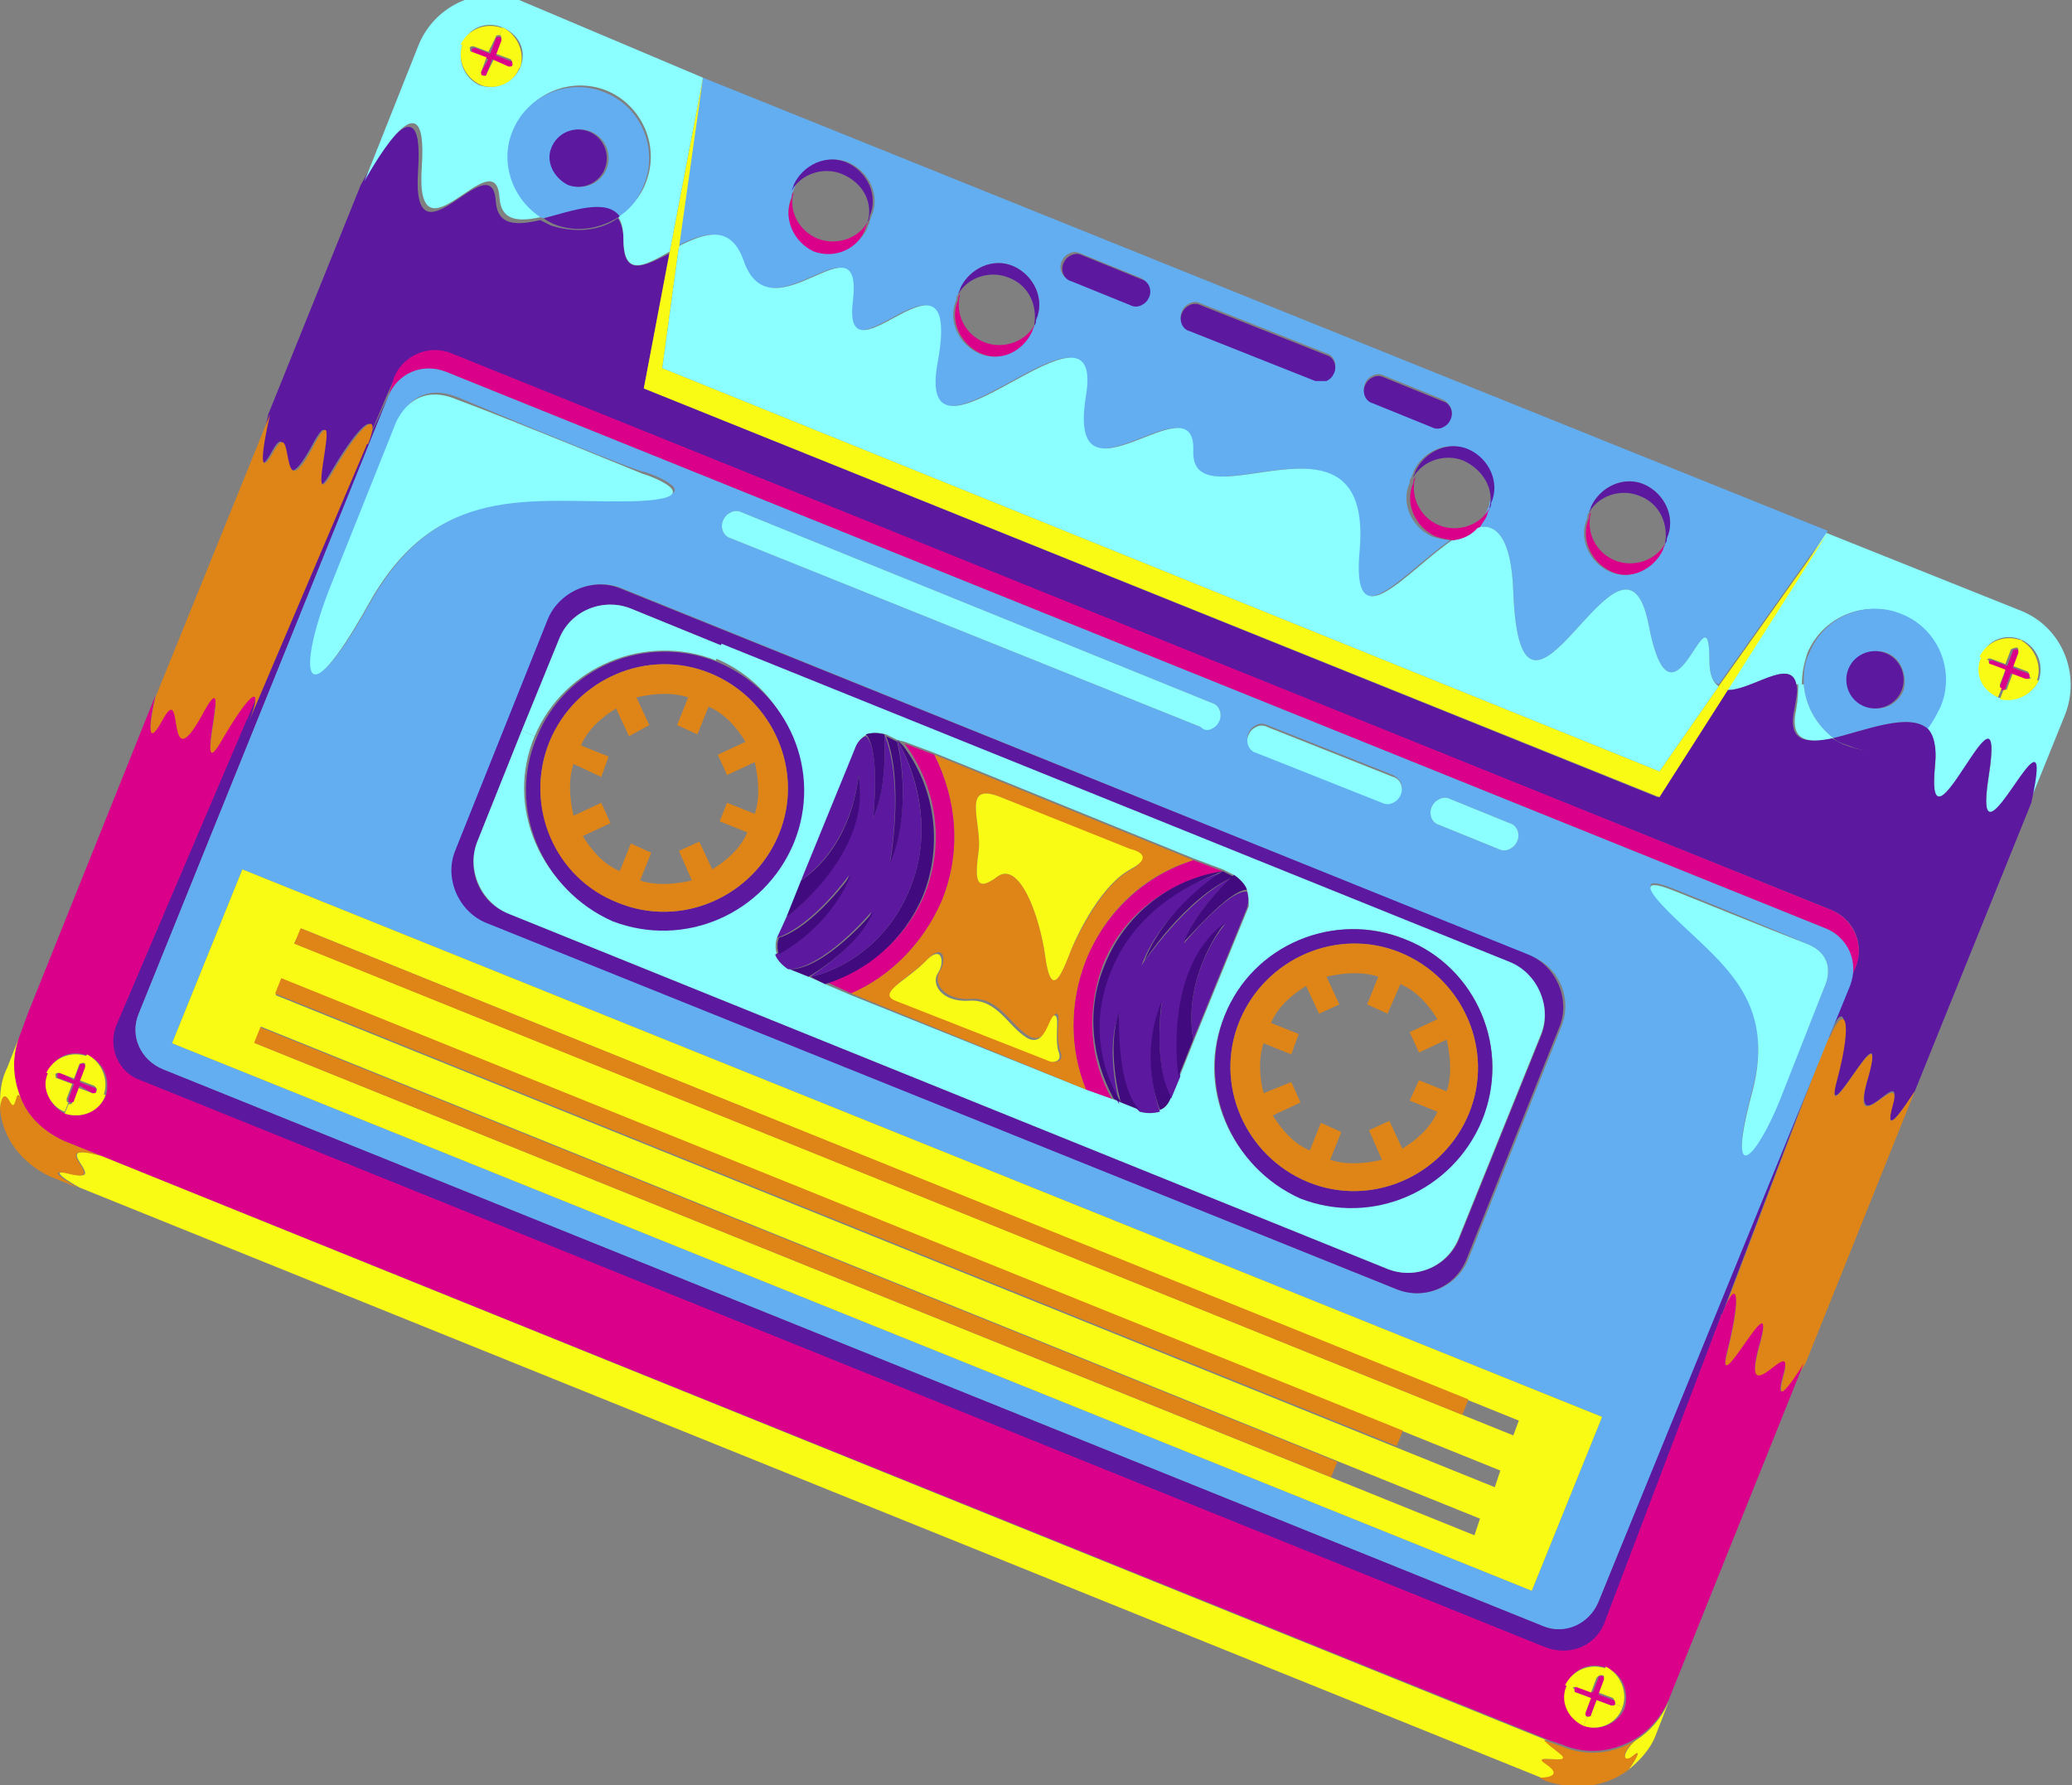 <?xml version="1.0" encoding="utf-8"?>
<!-- Generator: Adobe Illustrator 26.0.0, SVG Export Plug-In . SVG Version: 6.00 Build 0)  -->
<svg version="1.1" id="Layer_1" xmlns="http://www.w3.org/2000/svg" xmlns:xlink="http://www.w3.org/1999/xlink" x="0px" y="0px"
	 viewBox="0 0 112 96.5" style="enable-background:new 0 0 112 96.5;" xml:space="preserve">
<rect x="0" y="0" width="112" height="96.5" fill="#808080" stroke="none"/>
<style type="text/css">
	.st0{clip-path:url(#SVGID_00000124159149172057863750000018155451550346599555_);fill:#8BFEFF;}
	.st1{clip-path:url(#SVGID_00000124159149172057863750000018155451550346599555_);fill:#5C19A0;}
	.st2{clip-path:url(#SVGID_00000124159149172057863750000018155451550346599555_);fill:#DF8517;}
	.st3{clip-path:url(#SVGID_00000124159149172057863750000018155451550346599555_);fill:#DB008A;}
	.st4{clip-path:url(#SVGID_00000124159149172057863750000018155451550346599555_);fill:#FAFB14;}
	.st5{clip-path:url(#SVGID_00000124159149172057863750000018155451550346599555_);fill:#62AEF1;}
	.st6{clip-path:url(#SVGID_00000124159149172057863750000018155451550346599555_);fill:#410B7F;}
</style>
<g>
	<defs>
		<rect id="SVGID_1_" x="0" y="0" width="112" height="96.5"/>
	</defs>
	<clipPath id="SVGID_00000161630506730183466770000000651309577252854447_">
		<use xlink:href="#SVGID_1_"  style="overflow:visible;"/>
	</clipPath>
	<path style="clip-path:url(#SVGID_00000161630506730183466770000000651309577252854447_);fill:#8BFEFF;" d="M107.5,42
		c1-6.4-3.5,5.4-2.9-0.6c0.1-1-0.1-1.7-0.5-2c0.3-0.3,0.6-0.7,0.7-1.2c0.8-2-0.2-4.2-2.1-5c-2-0.8-4.2,0.2-5,2.1
		c-0.2,0.6-0.3,1.1-0.3,1.7l-0.3,0c-0.3-1.5-2.5,0.4-3.8,0.3l5.4-8.5l10.5,4.2c2.3,0.9,3.3,3.5,2.4,5.7l-1.9,4.7
		C111.3,36.7,106.5,48.3,107.5,42 M109.3,34.6C109.3,34.6,109.2,34.6,109.3,34.6c-0.9-0.4-1.9,0-2.2,0.9c-0.3,0.9,0.1,1.8,0.9,2.2
		c0,0,0,0,0,0c0.9,0.3,1.8-0.1,2.2-0.9C110.5,35.9,110.1,35,109.3,34.6"/>
	<path style="clip-path:url(#SVGID_00000161630506730183466770000000651309577252854447_);fill:#5C19A0;" d="M103.5,59l6.3-15.6
		c1.5-6.8-3.3,4.9-2.3-1.5c1-6.4-3.5,5.4-2.9-0.6c0.1-1-0.1-1.7-0.5-2c-1.1,1.2-2.8,1.6-4.3,1c-0.3-0.1-0.6-0.3-0.8-0.4
		c-1.4,0.3-2.4,0.2-2-1.6c0.1-0.6,0.2-1,0.1-1.3c-0.3-1.5-2.5,0.4-3.8,0.3l-3.7,5.8L34.8,21l1.4-7.3c-1.4,0.7-2.5,1.3-2.5-0.7
		c0-0.5-0.1-0.9-0.3-1.2c-1,0.7-2.3,0.8-3.6,0.4c-0.2-0.1-0.4-0.2-0.6-0.3c-1.3,0.3-2.3,0.3-2.4-1c-0.2-3.3-4.6,4-4.2-1.7
		c0.4-5.7-3.1,0.8-3.1,0.8l-5,12.4c0,0-1,4.2,0.2,2c1.2-2.2,0.1,3.4,2.1-0.2c1.9-3.6-0.6,4.3,1.1,1.3c1.7-2.9,2.6-3.3,1.9-1.5
		l1.1-2.6l0.4-0.9c0.5-1.2,1.8-1.8,3.1-1.3L99,49.2c1.2,0.5,1.8,1.8,1.3,3.1l-0.4,0.9L98.8,56l0.1,0c0.7-2,1.2-1.1,0.4,2.3
		c-0.9,3.4,2.8-4.1,1.7-0.2c-1.1,4,2-0.8,1.3,1.6C101.8,61.6,102.9,59.9,103.5,59"/>
	<path style="clip-path:url(#SVGID_00000161630506730183466770000000651309577252854447_);fill:#DF8517;" d="M97.6,73.7l5.9-14.7
		c-0.6,0.9-1.7,2.6-1.2,0.8c0.7-2.4-2.5,2.3-1.3-1.6c1.1-4-2.6,3.5-1.7,0.2c0.9-3.4,0.4-4.2-0.4-2.3l-0.1,0l-5.7,15
		c0.7-1.8,1.1-1.4,0.3,1.9c-0.9,3.4,2.8-4.1,1.7-0.2c-1.1,4,2-0.8,1.3,1.6C95.8,76.7,97.6,73.7,97.6,73.7"/>
	<path style="clip-path:url(#SVGID_00000161630506730183466770000000651309577252854447_);fill:#DB008A;" d="M90.2,91.9
		c-0.4,0.9-1,1.6-1.8,2.1c-1.2,0.7-2.6,0.9-4,0.3l-0.6-0.2L5.5,62.5l-2-0.8c-1.1-0.5-2-1.3-2.4-2.4c-0.4-1-0.5-2.2,0-3.4l0.4-1.1
		l6.9-17.2c0,0-0.8,3.4,0.4,1.2c1.2-2.2,0.1,3.4,2.1-0.2c1.9-3.6-0.6,4.3,1.1,1.3c1.7-2.9,2.2-2.9,1.5-1.1c0,0.1-0.1,0.1-0.1,0.2
		l-7,16.4c-0.5,1.2,0.1,2.6,1.3,3l75.8,30.6c1.2,0.5,2.6-0.1,3-1.3L93,71.2c0-0.1,0-0.1,0.1-0.2c0.7-1.8,1.1-1.4,0.3,1.9
		c-0.9,3.4,2.8-4.1,1.7-0.2c-1.1,4,2-0.8,1.3,1.6c-0.7,2.4,1.1-0.6,1.1-0.6l-6.9,17.2L90.2,91.9z M86.9,90.2
		C86.8,90.1,86.8,90.1,86.9,90.2c-0.9-0.4-1.9,0-2.2,0.9c-0.3,0.9,0.1,1.8,0.9,2.2c0,0,0,0,0,0c0.9,0.3,1.8-0.1,2.2-0.9
		C88.1,91.5,87.7,90.5,86.9,90.2 M4.8,57.1C4.8,57,4.8,57,4.8,57.1c-0.9-0.4-1.9,0-2.2,0.9c-0.3,0.9,0.1,1.8,0.9,2.2c0,0,0,0,0,0
		c0.9,0.3,1.8-0.1,2.2-0.9C6,58.4,5.6,57.4,4.8,57.1"/>
	<path style="clip-path:url(#SVGID_00000161630506730183466770000000651309577252854447_);fill:#FAFB14;" d="M89.5,93.8l0.7-1.8
		c-0.4,0.9-1,1.6-1.8,2.1c-0.8,0.7-0.7,1.4-0.1,0.8c0.6-0.5-0.2,0.7-0.3,0.8C88.6,95.2,89.2,94.6,89.5,93.8"/>
	<path style="clip-path:url(#SVGID_00000161630506730183466770000000651309577252854447_);fill:#DF8517;" d="M88,95.7
		c0.1-0.1,0.9-1.3,0.3-0.8c-0.6,0.5-0.7-0.2,0.1-0.8c-1.2,0.7-2.6,0.9-4,0.3l-0.6-0.2c-0.8-0.3-0.5-0.1,0.4,0.6
		c0.9,0.7-1.8-0.1-0.7,0.6c1.1,0.7-0.3,0.7-0.3,0.7l0.4,0.2C85.2,96.8,86.8,96.6,88,95.7C88,95.7,88,95.7,88,95.7"/>
	<path style="clip-path:url(#SVGID_00000161630506730183466770000000651309577252854447_);fill:#FAFB14;" d="M87.7,92.3l-0.4-0.2
		c0,0.1-0.1,0.1-0.2,0.1l-0.8-0.3l-0.3,0.8c0,0.1-0.1,0.1-0.2,0.1l-0.2,0.5C86.4,93.6,87.4,93.2,87.7,92.3"/>
	<path style="clip-path:url(#SVGID_00000161630506730183466770000000651309577252854447_);fill:#FAFB14;" d="M87.3,92.1l0.4,0.2
		c0.3-0.8-0.1-1.8-0.9-2.2l-0.2,0.4c0.1,0,0.1,0.1,0.1,0.2l-0.3,0.8l0.8,0.3C87.3,92,87.3,92.1,87.3,92.1"/>
	<path style="clip-path:url(#SVGID_00000161630506730183466770000000651309577252854447_);fill:#FAFB14;" d="M110.2,36.8l-0.4-0.2
		c0,0.1-0.1,0.1-0.2,0.1l-0.8-0.3l-0.3,0.8c0,0.1-0.1,0.1-0.2,0.1l-0.2,0.5C108.9,38,109.8,37.6,110.2,36.8"/>
	<path style="clip-path:url(#SVGID_00000161630506730183466770000000651309577252854447_);fill:#FAFB14;" d="M109.7,36.6l0.4,0.2
		c0.3-0.8-0.1-1.8-0.9-2.2l-0.2,0.4c0.1,0,0.1,0.1,0.1,0.2l-0.3,0.8l0.8,0.3C109.7,36.4,109.7,36.5,109.7,36.6"/>
	<path style="clip-path:url(#SVGID_00000161630506730183466770000000651309577252854447_);fill:#DB008A;" d="M87.1,92.2
		c0.1,0,0.2,0,0.2-0.1c0-0.1,0-0.2-0.1-0.2l-0.8-0.3l0.3-0.8c0-0.1,0-0.2-0.1-0.2c0,0,0,0,0,0c-0.1,0-0.2,0-0.2,0.1l-0.3,0.8
		l-0.8-0.3c-0.1,0-0.2,0-0.2,0.1c0,0.1,0,0.2,0.1,0.2l0.8,0.3l-0.3,0.8c0,0.1,0,0.2,0.1,0.2c0.1,0,0.2,0,0.2-0.1l0.3-0.8L87.1,92.2z
		"/>
	<path style="clip-path:url(#SVGID_00000161630506730183466770000000651309577252854447_);fill:#DB008A;" d="M109.5,36.7
		c0.1,0,0.2,0,0.2-0.1c0-0.1,0-0.2-0.1-0.2l-0.8-0.3l0.3-0.8c0-0.1,0-0.2-0.1-0.2c0,0,0,0,0,0c-0.1,0-0.2,0-0.2,0.1l-0.3,0.8
		l-0.8-0.3c-0.1,0-0.2,0-0.2,0.1c0,0.1,0,0.2,0.1,0.2l0.8,0.3l-0.3,0.8c0,0.1,0,0.2,0.1,0.2c0.1,0,0.2,0,0.2-0.1l0.3-0.8L109.5,36.7
		z"/>
	<path style="clip-path:url(#SVGID_00000161630506730183466770000000651309577252854447_);fill:#FAFB14;" d="M109.1,35l0.2-0.4
		c0,0,0,0-0.1,0c-0.9-0.3-1.8,0.1-2.2,0.9l0.4,0.2c0-0.1,0.1-0.1,0.2-0.1l0.8,0.3l0.3-0.8C108.9,35,109,35,109.1,35
		C109.1,35,109.1,35,109.1,35"/>
	<path style="clip-path:url(#SVGID_00000161630506730183466770000000651309577252854447_);fill:#FAFB14;" d="M86.7,90.6l0.2-0.4
		c0,0,0,0-0.1,0c-0.9-0.3-1.8,0.1-2.2,0.9l0.4,0.2c0-0.1,0.1-0.1,0.2-0.1l0.8,0.3l0.3-0.8C86.4,90.6,86.5,90.5,86.7,90.6
		C86.6,90.6,86.6,90.6,86.7,90.6"/>
	<path style="clip-path:url(#SVGID_00000161630506730183466770000000651309577252854447_);fill:#FAFB14;" d="M85.6,93.3l0.2-0.5
		c-0.1,0-0.1-0.1-0.1-0.2l0.3-0.8l-0.8-0.3c-0.1,0-0.1-0.1-0.1-0.2l-0.4-0.2C84.3,91.9,84.7,92.9,85.6,93.3
		C85.6,93.2,85.6,93.3,85.6,93.3"/>
	<path style="clip-path:url(#SVGID_00000161630506730183466770000000651309577252854447_);fill:#FAFB14;" d="M108,37.7l0.2-0.5
		c-0.1,0-0.1-0.1-0.1-0.2l0.3-0.8l-0.8-0.3c-0.1,0-0.1-0.1-0.1-0.2l-0.4-0.2C106.7,36.4,107.1,37.3,108,37.7
		C108,37.7,108,37.7,108,37.7"/>
	<path style="clip-path:url(#SVGID_00000161630506730183466770000000651309577252854447_);fill:#FAFB14;" d="M83.6,95.4
		c-1.1-0.7,1.6,0.1,0.7-0.6c-0.9-0.7-1.1-0.9-0.4-0.6L5.5,62.5c-3.1-0.9,0.4,1.4-1.5,1c-1.9-0.5,0.3,0.7,0.3,0.7l79,31.9
		C83.3,96.1,84.6,96.1,83.6,95.4"/>
	<path style="clip-path:url(#SVGID_00000161630506730183466770000000651309577252854447_);fill:#5C19A0;" d="M86.7,87.8L93,71.2
		c0-0.1,0-0.1,0.1-0.2l5.7-15l1.1-2.8L86.4,86.6c-0.5,1.2-1.9,1.8-3,1.3L8.8,57.8c-1.2-0.5-1.8-1.8-1.3-3L21,21.4L19.8,24
		c0,0,0,0.1-0.1,0.1l-6.3,14.7c0,0.1-0.1,0.1-0.1,0.2l-7,16.4c-0.5,1.2,0.1,2.6,1.3,3l75.8,30.6C84.8,89.6,86.2,89,86.7,87.8"/>
	<path style="clip-path:url(#SVGID_00000161630506730183466770000000651309577252854447_);fill:#DB008A;" d="M99.9,53.2l0.4-0.9
		c0.5-1.2-0.1-2.6-1.3-3.1L24.4,19.1c-1.2-0.5-2.6,0.1-3.1,1.3L21,21.4c0.5-1.2,1.8-1.8,3.1-1.3l74.6,30.1
		C99.8,50.6,100.4,52,99.9,53.2"/>
	<path style="clip-path:url(#SVGID_00000161630506730183466770000000651309577252854447_);fill:#62AEF1;" d="M83.4,87.9L8.8,57.8
		c-1.2-0.5-1.8-1.8-1.3-3L21,21.4c0.5-1.2,1.8-1.8,3.1-1.3l74.6,30.1c1.2,0.5,1.8,1.8,1.3,3.1L86.4,86.6
		C85.9,87.8,84.6,88.4,83.4,87.9 M90.6,48.1c-0.3-0.1-2.7-1.2-0.4,1.1c2.7,2.7,5.9,4.6,4.5,9.8c-1.4,5.2,0.2,3.6,1.5,0.4l2.4-6
		c0,0,0.9-1.7-1-2.4C95.8,50.2,90.6,48.1,90.6,48.1 M13.1,47l-3.8,9.4l73.5,29.6l3.8-9.4L13.1,47z M82.8,51.7L33.6,31.8
		c-1.5-0.6-3.3,0.1-3.9,1.7l-5,12.5c-0.6,1.5,0.1,3.3,1.7,3.9l49.1,19.8c1.5,0.6,3.3-0.1,3.9-1.7l5-12.5C85,54,84.3,52.3,82.8,51.7
		 M81.6,44.5l-3.2-1.3c-0.2-0.1-0.4-0.1-0.6,0c-0.2,0.1-0.3,0.2-0.4,0.4c-0.2,0.4,0,0.9,0.4,1l3.2,1.3c0.2,0.1,0.4,0.1,0.6,0
		c0.2-0.1,0.3-0.2,0.4-0.4C82.2,45.1,82,44.6,81.6,44.5 M75.3,41.9l-6.8-2.7c-0.2-0.1-0.4-0.1-0.6,0c-0.2,0.1-0.3,0.2-0.4,0.4
		c-0.2,0.4,0,0.9,0.4,1l6.8,2.7c0.2,0.1,0.4,0.1,0.6,0c0.2-0.1,0.3-0.2,0.4-0.4C75.9,42.5,75.7,42.1,75.3,41.9 M65.5,38L40.1,27.7
		c-0.2-0.1-0.4-0.1-0.6,0c-0.2,0.1-0.3,0.2-0.4,0.4c-0.2,0.4,0,0.9,0.4,1l25.4,10.2c0.2,0.1,0.4,0.1,0.6,0c0.2-0.1,0.3-0.2,0.4-0.4
		C66.1,38.6,65.9,38.1,65.5,38 M24.8,21.5c-2.6-1.1-3.4,1.5-3.4,1.5l-3.4,8.5c-1.8,4.5-1.7,7.7,2,1.1c3.7-6.6,8.8-5.5,14.2-5.6
		c4.5-0.1,1-1.4,0.6-1.5C34.7,25.6,27.4,22.6,24.8,21.5"/>
	<path style="clip-path:url(#SVGID_00000161630506730183466770000000651309577252854447_);fill:#8BFEFF;" d="M98.6,53.4
		c0,0,0.9-1.7-1-2.4c-1.8-0.7-7-2.8-7-2.8c-0.3-0.1-2.7-1.2-0.4,1.1c2.7,2.7,5.9,4.6,4.5,9.8c-1.4,5.2,0.2,3.6,1.5,0.4L98.6,53.4z"
		/>
	<path style="clip-path:url(#SVGID_00000161630506730183466770000000651309577252854447_);fill:#62AEF1;" d="M99.1,39.9
		c-0.9-0.7-1.5-1.7-1.6-2.9c0-0.6,0-1.1,0.3-1.7c0.8-2,3.1-2.9,5-2.1c2,0.8,2.9,3.1,2.1,5c-0.2,0.4-0.4,0.8-0.7,1.2
		C103.2,38.5,100.8,39.5,99.1,39.9 M102,35.3c-0.8-0.3-1.7,0.1-2,0.9c-0.3,0.8,0.1,1.7,0.9,2c0.8,0.3,1.7-0.1,2-0.9
		C103.1,36.6,102.8,35.6,102,35.3"/>
	<path style="clip-path:url(#SVGID_00000161630506730183466770000000651309577252854447_);fill:#5C19A0;" d="M104.2,39.4
		c-1-0.9-3.4,0.1-5.1,0.5c0.2,0.2,0.5,0.3,0.8,0.4C101.5,41,103.2,40.5,104.2,39.4"/>
	<path style="clip-path:url(#SVGID_00000161630506730183466770000000651309577252854447_);fill:#FAFB14;" d="M9.3,56.4l3.8-9.4
		l73.5,29.6l-3.8,9.4L9.3,56.4z M16.3,50.2L15.9,51l65.9,26.6l0.3-0.8L16.3,50.2z M15.2,52.9l-0.3,0.9l65.9,26.6l0.3-0.9L15.2,52.9z
		 M14.1,55.5l-0.3,0.9l65.9,26.6l0.3-0.9L14.1,55.5z"/>
	<path style="clip-path:url(#SVGID_00000161630506730183466770000000651309577252854447_);fill:#5C19A0;" d="M100.8,38.2
		c0.8,0.3,1.7-0.1,2-0.9c0.3-0.8-0.1-1.7-0.9-2c-0.8-0.3-1.7,0.1-2,0.9C99.6,37,100,37.9,100.8,38.2"/>
	<path style="clip-path:url(#SVGID_00000161630506730183466770000000651309577252854447_);fill:#8BFEFF;" d="M97.1,38.3
		c-0.4,1.8,0.6,1.9,2,1.6c-0.9-0.7-1.5-1.7-1.6-2.9l-0.3,0C97.2,37.3,97.2,37.7,97.1,38.3"/>
	
		<rect x="48.6" y="28.4" transform="matrix(0.374 -0.927 0.927 0.374 -28.592 85.448)" style="clip-path:url(#SVGID_00000161630506730183466770000000651309577252854447_);fill:#DF8517;" width="0.9" height="71"/>
	
		<rect x="47.5" y="31.1" transform="matrix(0.374 -0.927 0.927 0.374 -31.726 86.117)" style="clip-path:url(#SVGID_00000161630506730183466770000000651309577252854447_);fill:#DF8517;" width="0.9" height="71"/>
	
		<rect x="46.4" y="33.7" transform="matrix(0.374 -0.927 0.927 0.374 -34.859 86.785)" style="clip-path:url(#SVGID_00000161630506730183466770000000651309577252854447_);fill:#DF8517;" width="0.9" height="71"/>
	<path style="clip-path:url(#SVGID_00000161630506730183466770000000651309577252854447_);fill:#FAFB14;" d="M93.4,37.3l5.4-8.5
		l-5.9,8.3C93,37.2,93.2,37.3,93.4,37.3"/>
	<path style="clip-path:url(#SVGID_00000161630506730183466770000000651309577252854447_);fill:#62AEF1;" d="M92.4,35.7
		c0-4.4-2,4.9-3.3-2c-1.4-6.9-6.9,8.7-7.3-1.7c-0.1-2.9-0.9-3.7-1.9-3.5c0.2-0.2,0.3-0.4,0.4-0.7c0-0.1,0.1-0.2,0.1-0.3
		c0.1-0.1,0.1-0.2,0.1-0.3c0.5-1.1-0.1-2.4-1.2-2.9c-1.1-0.5-2.4,0.1-2.9,1.2c0,0.1-0.1,0.2-0.1,0.3c-0.1,0.1-0.1,0.2-0.1,0.3
		c-0.5,1.1,0.1,2.4,1.2,2.9c0.3,0.1,0.7,0.2,1,0.2c-2.5,1.7-5.5,5.6-5,0.5c0.7-8.5-9.1-1.2-9-5.3c0.2-4.1-6.9,3.7-5.8-3
		c1.1-6.6-9.4,5.4-8-1.9c1.3-7.3-5.2,1.7-4.6-3.2c0.6-4.9-4.4,2.1-5.9-2.2c-0.7-2-2.1-1.5-3.5-0.8L38,4.2l60.8,24.5l-5.9,8.3
		C92.6,36.9,92.4,36.5,92.4,35.7 M90.1,29.1c0.5-1.1-0.1-2.4-1.2-2.9c-1.1-0.5-2.4,0.1-2.9,1.2c0,0.1-0.1,0.2-0.1,0.3
		c-0.1,0.1-0.1,0.2-0.1,0.3c-0.5,1.1,0.1,2.4,1.2,2.9c1.1,0.5,2.4-0.1,2.9-1.2c0-0.1,0.1-0.2,0.1-0.3C90,29.3,90.1,29.2,90.1,29.1
		 M78,21.6l-3.2-1.3c-0.2-0.1-0.4-0.1-0.6,0c-0.2,0.1-0.3,0.2-0.4,0.4c-0.2,0.4,0,0.9,0.4,1l3.2,1.3c0.2,0.1,0.4,0.1,0.6,0
		c0.2-0.1,0.3-0.2,0.4-0.4C78.6,22.3,78.4,21.8,78,21.6 M71.7,19.1l-6.8-2.7c-0.2-0.1-0.4-0.1-0.6,0c-0.2,0.1-0.3,0.2-0.4,0.4
		c-0.2,0.4,0,0.9,0.4,1l6.8,2.7c0.2,0.1,0.4,0.1,0.6,0c0.2-0.1,0.3-0.2,0.4-0.4C72.3,19.7,72.1,19.2,71.7,19.1 M61.6,15l-3.2-1.3
		c-0.2-0.1-0.4-0.1-0.6,0c-0.2,0.1-0.3,0.2-0.4,0.4c-0.2,0.4,0,0.9,0.4,1l3.2,1.3c0.2,0.1,0.4,0.1,0.6,0c0.2-0.1,0.3-0.2,0.4-0.4
		C62.2,15.7,62.1,15.2,61.6,15 M55.9,17.6c0.1-0.1,0.1-0.2,0.1-0.3c0.5-1.1-0.1-2.4-1.2-2.9c-1.1-0.5-2.4,0.1-2.9,1.2
		c0,0.1-0.1,0.2-0.1,0.3c-0.1,0.1-0.1,0.2-0.1,0.3c-0.5,1.1,0.1,2.4,1.2,2.9c1.1,0.5,2.4-0.1,2.9-1.2C55.8,17.8,55.9,17.7,55.9,17.6
		C55.9,17.6,55.9,17.6,55.9,17.6 M47.1,11.7c0.5-1.1-0.1-2.4-1.2-2.9c-1.1-0.5-2.4,0.1-2.9,1.2c0,0.1-0.1,0.2-0.1,0.3c0,0,0,0,0,0
		c-0.1,0.1-0.1,0.2-0.1,0.3c-0.5,1.1,0.1,2.4,1.2,2.9c1.1,0.5,2.4-0.1,2.9-1.2c0-0.1,0.1-0.2,0.1-0.3C47,11.9,47.1,11.8,47.1,11.7"
		/>
	<path style="clip-path:url(#SVGID_00000161630506730183466770000000651309577252854447_);fill:#FAFB14;" d="M89.7,43.1l3.7-5.8
		c-0.2,0-0.3-0.1-0.5-0.2l-3.2,4.6L35.8,19.9l0.9-6.6c-0.2,0.1-0.4,0.2-0.5,0.3L34.8,21L89.7,43.1z"/>
	<path style="clip-path:url(#SVGID_00000161630506730183466770000000651309577252854447_);fill:#8BFEFF;" d="M89.7,41.7l3.2-4.6
		c-0.3-0.2-0.5-0.6-0.5-1.4c0-4.4-2,4.9-3.3-2c-1.4-6.9-6.9,8.7-7.3-1.7c-0.1-2.9-0.9-3.7-1.9-3.5l0,0c-0.4,0.4-0.9,0.6-1.4,0.7
		c-2.5,1.7-5.5,5.6-5,0.5c0.7-8.5-9.1-1.2-9-5.3c0.2-4.1-6.9,3.7-5.8-3c1.1-6.6-9.4,5.4-8-1.9c1.3-7.3-5.2,1.7-4.6-3.2
		c0.6-4.9-4.4,2.1-5.9-2.2c-0.7-2-2.1-1.5-3.5-0.8l-0.9,6.6L89.7,41.7z"/>
	<path style="clip-path:url(#SVGID_00000161630506730183466770000000651309577252854447_);fill:#5C19A0;" d="M75.5,69.7L26.3,49.9
		c-1.5-0.6-2.3-2.4-1.7-3.9l5-12.5c0.6-1.5,2.4-2.3,3.9-1.7l49.1,19.8c1.5,0.6,2.3,2.4,1.7,3.9l-5,12.5C78.7,69.6,77,70.3,75.5,69.7
		 M81.6,52.1L39,34.9l-4.9-2c-1.5-0.6-3.3,0.1-3.9,1.7l-2,4.9l-2.4,6c-0.6,1.5,0.1,3.3,1.7,3.9L75,68.6c1.5,0.6,3.3-0.1,3.9-1.7
		L83.3,56C83.9,54.5,83.2,52.8,81.6,52.1"/>
	<path style="clip-path:url(#SVGID_00000161630506730183466770000000651309577252854447_);fill:#8BFEFF;" d="M75,68.6L27.5,49.4
		c-1.5-0.6-2.3-2.4-1.7-3.9l2.4-6l0.7,0.3c-1.6,3.8,0.3,8.2,4.1,9.8c3.8,1.6,8.2-0.3,9.8-4.2c1.5-3.8-0.3-8.2-4.1-9.8l0.3-0.8
		l42.6,17.2c1.5,0.6,2.3,2.4,1.7,3.9l-4.4,10.9C78.3,68.5,76.5,69.2,75,68.6 M76,50.8c-3.8-1.6-8.2,0.3-9.8,4.1
		c-1.6,3.8,0.3,8.2,4.1,9.8c3.8,1.5,8.2-0.3,9.8-4.2C81.7,56.7,79.8,52.3,76,50.8 M67.4,48.1L67.4,48.1c-0.1-0.3-0.4-0.6-0.7-0.8
		l-0.6-0.3l0,0l-1.6-0.6l-14-5.7l-1.6-0.6L48.5,40l-0.6-0.3c-0.4-0.1-0.7-0.1-1,0l0,0c-0.3,0.1-0.5,0.4-0.6,0.7l-2.9,7.1l-0.8,2
		L42,50.7c-0.1,0.3-0.1,0.6,0,0.9c0.1,0.3,0.4,0.6,0.7,0.8l1,0.4l0.9,0.4l1.4,0.6l12.7,5.1l1.4,0.5l0.5,0.2l1,0.4
		c0.4,0.1,0.7,0.1,1.1,0c0.3-0.1,0.5-0.4,0.6-0.7l0.5-1.2l0.8-2l2.9-7.1C67.5,48.7,67.5,48.4,67.4,48.1"/>
	<path style="clip-path:url(#SVGID_00000161630506730183466770000000651309577252854447_);fill:#5C19A0;" d="M66.2,54.9
		c1.5-3.8,5.9-5.7,9.8-4.1c3.8,1.5,5.7,5.9,4.1,9.8c-1.6,3.8-5.9,5.7-9.8,4.2C66.5,63.1,64.7,58.7,66.2,54.9 M75.7,51.5
		c-3.4-1.4-7.3,0.3-8.7,3.7c-1.4,3.4,0.3,7.3,3.7,8.7c3.4,1.4,7.3-0.3,8.7-3.7C80.8,56.8,79.1,52.9,75.7,51.5"/>
	<path style="clip-path:url(#SVGID_00000161630506730183466770000000651309577252854447_);fill:#DF8517;" d="M69.8,58.5l0.5,1.1
		l-1.5,0.7c0.5,0.8,1.1,1.5,2,1.9l0.6-1.5l1.1,0.5l-0.6,1.5c0.9,0.3,1.9,0.2,2.8,0L74,61.1l1.1-0.5l0.7,1.5c0.8-0.5,1.5-1.1,1.9-2
		l-1.5-0.6l0.5-1.1l1.5,0.6c0.3-0.9,0.2-1.9,0-2.8l-1.5,0.7l-0.5-1.1l1.5-0.7c-0.5-0.8-1.1-1.5-2-1.9L75,54.8l-1.1-0.5l0.6-1.5
		c-0.9-0.3-1.9-0.2-2.8,0l0.7,1.5l-1.1,0.5l-0.7-1.5c-0.8,0.5-1.5,1.1-1.9,2l1.5,0.6L69.8,57l-1.5-0.6c-0.3,0.9-0.2,1.9,0,2.7
		L69.8,58.5z M67,55.2c1.4-3.4,5.3-5.1,8.7-3.7c3.4,1.4,5.1,5.3,3.7,8.7c-1.4,3.4-5.3,5.1-8.7,3.7C67.3,62.5,65.6,58.6,67,55.2"/>
	<path style="clip-path:url(#SVGID_00000161630506730183466770000000651309577252854447_);fill:#DB008A;" d="M89.9,29.7
		c0-0.1,0.1-0.2,0.1-0.3c-0.5,0.9-1.7,1.3-2.7,0.9c-1-0.4-1.6-1.5-1.3-2.6c-0.1,0.1-0.1,0.2-0.1,0.3c-0.5,1.1,0.1,2.4,1.2,2.9
		C88.1,31.4,89.4,30.8,89.9,29.7"/>
	<path style="clip-path:url(#SVGID_00000161630506730183466770000000651309577252854447_);fill:#5C19A0;" d="M90,29.4
		c0.1-0.1,0.1-0.2,0.1-0.3c0.5-1.1-0.1-2.4-1.2-2.9c-1.1-0.5-2.4,0.1-2.9,1.2c0,0.1-0.1,0.2-0.1,0.3c0.5-0.9,1.7-1.3,2.7-0.9
		C89.7,27.2,90.2,28.3,90,29.4"/>
	<path style="clip-path:url(#SVGID_00000161630506730183466770000000651309577252854447_);fill:#8BFEFF;" d="M81.6,45.9
		c0.2-0.1,0.3-0.2,0.4-0.4c0.2-0.4,0-0.9-0.4-1l-3.2-1.3c-0.2-0.1-0.4-0.1-0.6,0c-0.2,0.1-0.3,0.2-0.4,0.4c-0.2,0.4,0,0.9,0.4,1
		l3.2,1.3C81.2,46,81.4,46,81.6,45.9"/>
	<path style="clip-path:url(#SVGID_00000161630506730183466770000000651309577252854447_);fill:#8BFEFF;" d="M75.3,43.4
		c0.2-0.1,0.3-0.2,0.4-0.4c0.2-0.4,0-0.9-0.4-1l-6.8-2.7c-0.2-0.1-0.4-0.1-0.6,0c-0.2,0.1-0.3,0.2-0.4,0.4c-0.2,0.4,0,0.9,0.4,1
		l6.8,2.7C74.9,43.5,75.1,43.5,75.3,43.4"/>
	<path style="clip-path:url(#SVGID_00000161630506730183466770000000651309577252854447_);fill:#DB008A;" d="M80.4,27.8
		c0-0.1,0.1-0.2,0.1-0.3c-0.5,0.9-1.7,1.3-2.7,0.9c-1-0.4-1.6-1.5-1.3-2.6c-0.1,0.1-0.1,0.2-0.1,0.3c-0.5,1.1,0.1,2.4,1.2,2.9
		c0.3,0.1,0.7,0.2,1,0.2c0.5-0.3,1-0.6,1.4-0.7l0,0C80.1,28.3,80.3,28.1,80.4,27.8"/>
	<path style="clip-path:url(#SVGID_00000161630506730183466770000000651309577252854447_);fill:#5C19A0;" d="M80.5,27.5
		c0.1-0.1,0.1-0.2,0.1-0.3c0.5-1.1-0.1-2.4-1.2-2.9c-1.1-0.5-2.4,0.1-2.9,1.2c0,0.1-0.1,0.2-0.1,0.3c0.5-0.9,1.7-1.3,2.7-0.9
		C80.2,25.4,80.8,26.5,80.5,27.5"/>
	<path style="clip-path:url(#SVGID_00000161630506730183466770000000651309577252854447_);fill:#DB008A;" d="M78.5,29.2
		c0.5,0,1.1-0.3,1.4-0.7C79.5,28.6,79,28.9,78.5,29.2"/>
	<path style="clip-path:url(#SVGID_00000161630506730183466770000000651309577252854447_);fill:#5C19A0;" d="M78,23.1
		c0.2-0.1,0.3-0.2,0.4-0.4c0.2-0.4,0-0.9-0.4-1l-3.2-1.3c-0.2-0.1-0.4-0.1-0.6,0c-0.2,0.1-0.3,0.2-0.4,0.4c-0.2,0.4,0,0.9,0.4,1
		l3.2,1.3C77.6,23.2,77.8,23.2,78,23.1"/>
	<path style="clip-path:url(#SVGID_00000161630506730183466770000000651309577252854447_);fill:#5C19A0;" d="M64.5,56.2l2.9-7.1
		c0.1-0.3,0.1-0.6,0-0.9l0,0C66.4,48.1,64,51,64,51c0.6-1.8,2.5-3.5,2.7-3.6c-2.6,1.2-5,4.8-5,4.8c1.1-3,4.2-4.9,4.3-5c0,0,0,0,0,0
		c0,0,0,0,0,0c-0.4,0.1-4.4,1.3-6,5.3c-1.6,4,0.4,7,0.5,7.2c0-0.2-0.8-3,0-4.9c0,0-0.3,4,1.1,5.3c0.4,0.1,0.7,0.1,1.1,0
		c0,0-1.1-2.8,0.1-5.9c0,0-0.5,3.4,0.5,5.2l0.5-1.2c0,0-1-5.7,2.5-8.3C66.2,49.9,63.9,52.7,64.5,56.2"/>
	<path style="clip-path:url(#SVGID_00000161630506730183466770000000651309577252854447_);fill:#410B7F;" d="M63.7,58.2l0.8-2
		c-0.6-3.5,1.7-6.3,1.7-6.3C62.8,52.4,63.7,58.2,63.7,58.2"/>
	<path style="clip-path:url(#SVGID_00000161630506730183466770000000651309577252854447_);fill:#410B7F;" d="M62.7,60
		c0.3-0.1,0.5-0.4,0.6-0.7c-1-1.8-0.5-5.2-0.5-5.2C61.5,57.2,62.7,60,62.7,60"/>
	<path style="clip-path:url(#SVGID_00000161630506730183466770000000651309577252854447_);fill:#410B7F;" d="M67.4,48.1
		c-0.1-0.3-0.4-0.6-0.7-0.8l0,0l0,0l0,0c-0.1,0.1-2,1.8-2.7,3.6C64,51,66.4,48.1,67.4,48.1"/>
	<path style="clip-path:url(#SVGID_00000161630506730183466770000000651309577252854447_);fill:#410B7F;" d="M66.7,47.4L66.7,47.4
		l-0.6-0.3l0,0l0,0l0,0c-0.2,0.1-3.2,2-4.3,5C61.7,52.1,64.1,48.5,66.7,47.4L66.7,47.4L66.7,47.4z"/>
	<path style="clip-path:url(#SVGID_00000161630506730183466770000000651309577252854447_);fill:#410B7F;" d="M60.6,59.6l1,0.4
		c-1.3-1.3-1.1-5.3-1.1-5.3C59.8,56.6,60.5,59.4,60.6,59.6C60.6,59.6,60.6,59.6,60.6,59.6"/>
	<path style="clip-path:url(#SVGID_00000161630506730183466770000000651309577252854447_);fill:#DB008A;" d="M66.1,47.1L66.1,47.1
		l-1.6-0.6c-2.5,0.8-4.7,2.7-5.8,5.4c-0.9,2.3-0.9,4.8,0,7l1.4,0.5c-1.2-2.1-1.4-4.7-0.5-7.2C60.7,49.4,63.2,47.6,66.1,47.1
		C66,47.1,66,47.1,66.1,47.1C66,47.1,66,47.1,66.1,47.1"/>
	<polyline style="clip-path:url(#SVGID_00000161630506730183466770000000651309577252854447_);fill:#5C19A0;" points="66,47.1 
		66.1,47.1 66,47.1 66,47.1 	"/>
	<path style="clip-path:url(#SVGID_00000161630506730183466770000000651309577252854447_);fill:#410B7F;" d="M60.6,59.6
		C60.6,59.6,60.6,59.6,60.6,59.6c-0.1-0.2-2.2-3.2-0.5-7.2c1.6-3.9,5.6-5.1,6-5.3c-2.8,0.4-5.3,2.3-6.4,5.1c-1,2.4-0.7,5,0.5,7.2
		L60.6,59.6z"/>
	<path style="clip-path:url(#SVGID_00000161630506730183466770000000651309577252854447_);fill:#DF8517;" d="M58.7,51.9
		c-0.9,2.3-0.9,4.8,0,7L46,53.7c2.1-0.9,3.9-2.7,4.9-5c1.1-2.7,0.8-5.5-0.4-7.9l14,5.7C61.9,47.3,59.8,49.2,58.7,51.9 M57.1,54.8
		c-0.3,0-0.5,1.8-1.5,1.2c-1-0.6-1.6-2.1-3.1-2c-1.5,0.1-2.1-0.9-1.7-1.5c0.4-0.6,0.2-1.6-0.7-0.6c-1,1-2.6,1.7-1.6,2.1l8.4,3.4
		c0,0,0.7,0.1,0.4-0.6C57,55.9,57.4,54.8,57.1,54.8 M54.1,43.1c-2.2-0.9-1,1.4-1.2,2.9c-0.2,1.5-0.2,2.3,1,1.4
		c1.2-0.9,2.3,2.1,2.6,4.3c0.3,2.2,0.8,1.2,1.3-0.1c0.5-1.2,1.8-3.7,3.2-4.5c1.5-0.8,0-1.1,0-1.1L54.1,43.1z"/>
	<path style="clip-path:url(#SVGID_00000161630506730183466770000000651309577252854447_);fill:#8BFEFF;" d="M65.5,39.4
		c0.2-0.1,0.3-0.2,0.4-0.4c0.2-0.4,0-0.9-0.4-1L40.1,27.7c-0.2-0.1-0.4-0.1-0.6,0c-0.2,0.1-0.3,0.2-0.4,0.4c-0.2,0.4,0,0.9,0.4,1
		l25.4,10.2C65.1,39.5,65.3,39.5,65.5,39.4"/>
	<path style="clip-path:url(#SVGID_00000161630506730183466770000000651309577252854447_);fill:#FAFB14;" d="M56.8,57.4
		c0,0,0.7,0.1,0.4-0.6c-0.2-0.8,0.1-1.9-0.2-1.9c-0.3,0-0.5,1.8-1.5,1.2c-1-0.6-1.6-2.1-3.1-2c-1.5,0.1-2.1-0.9-1.7-1.5
		c0.4-0.6,0.2-1.6-0.7-0.6c-1,1-2.6,1.7-1.6,2.1L56.8,57.4z"/>
	<path style="clip-path:url(#SVGID_00000161630506730183466770000000651309577252854447_);fill:#FAFB14;" d="M61.1,47
		c1.5-0.8,0-1.1,0-1.1l-7-2.8c-2.2-0.9-1,1.4-1.2,2.9c-0.2,1.5-0.2,2.3,1,1.4c1.2-0.9,2.3,2.1,2.6,4.3c0.3,2.2,0.8,1.2,1.3-0.1
		C58.3,50.3,59.6,47.8,61.1,47"/>
	<path style="clip-path:url(#SVGID_00000161630506730183466770000000651309577252854447_);fill:#5C19A0;" d="M71.7,20.6
		c0.2-0.1,0.3-0.2,0.4-0.4c0.2-0.4,0-0.9-0.4-1l-6.8-2.7c-0.2-0.1-0.4-0.1-0.6,0c-0.2,0.1-0.3,0.2-0.4,0.4c-0.2,0.4,0,0.9,0.4,1
		l6.8,2.7C71.3,20.6,71.5,20.6,71.7,20.6"/>
	<path style="clip-path:url(#SVGID_00000161630506730183466770000000651309577252854447_);fill:#DB008A;" d="M46,53.7
		c2.1-0.9,3.9-2.7,4.9-5c1.1-2.7,0.8-5.5-0.4-7.9l-1.6-0.6c1.7,2.3,2.2,5.3,1.1,8.1c-1,2.4-3,4.1-5.3,4.8L46,53.7z"/>
	<path style="clip-path:url(#SVGID_00000161630506730183466770000000651309577252854447_);fill:#410B7F;" d="M44.6,53.2
		c2.3-0.7,4.3-2.4,5.3-4.8c1.1-2.8,0.6-5.9-1.1-8.1L48.5,40c0,0,2.4,3.8,0.7,8c-1.6,4-5.2,4.8-5.4,4.8c0,0,0,0,0,0L44.6,53.2z"/>
	<path style="clip-path:url(#SVGID_00000161630506730183466770000000651309577252854447_);fill:#5C19A0;" d="M61.7,16.5
		c0.2-0.1,0.3-0.2,0.4-0.4c0.2-0.4,0-0.9-0.4-1l-3.2-1.3c-0.2-0.1-0.4-0.1-0.6,0c-0.2,0.1-0.3,0.2-0.4,0.4c-0.2,0.4,0,0.9,0.4,1
		l3.2,1.3C61.3,16.6,61.5,16.6,61.7,16.5"/>
	<path style="clip-path:url(#SVGID_00000161630506730183466770000000651309577252854447_);fill:#5C19A0;" d="M43.8,52.8
		c0.2,0,3.8-0.8,5.4-4.8c1.7-4.1-0.7-8-0.7-8s0.9,3.6-0.4,6.6c0,0,0.8-4.2-0.3-6.9c0,0.2,0.2,2.7-0.6,4.5c0,0,0.4-3.8-0.4-4.4l0,0
		c-0.3,0.1-0.5,0.4-0.6,0.7l-2.9,7.1c2.9-2.1,3.1-5.7,3.1-5.7c0.7,4.2-3.9,7.7-3.9,7.7L42,50.7c2-0.7,3.9-3.4,3.9-3.4
		c-1.2,3.1-4,4.3-4,4.3c0.1,0.3,0.4,0.6,0.7,0.8c1.9,0,4.5-3.1,4.5-3.1C46.4,51.2,43.9,52.7,43.8,52.8"/>
	<path style="clip-path:url(#SVGID_00000161630506730183466770000000651309577252854447_);fill:#410B7F;" d="M48.1,46.7
		c1.3-3,0.4-6.6,0.4-6.6l-0.6-0.3c0,0,0,0,0,0C48.9,42.4,48.1,46.7,48.1,46.7"/>
	<path style="clip-path:url(#SVGID_00000161630506730183466770000000651309577252854447_);fill:#410B7F;" d="M47.2,49.3
		c0,0-2.6,3.1-4.5,3.1l1,0.4c0,0,0,0,0,0C43.9,52.7,46.4,51.2,47.2,49.3"/>
	<path style="clip-path:url(#SVGID_00000161630506730183466770000000651309577252854447_);fill:#410B7F;" d="M47.2,44.2
		c0.8-1.7,0.6-4.3,0.6-4.5c0,0,0,0,0,0c-0.4-0.1-0.7-0.1-1,0C47.6,40.5,47.2,44.2,47.2,44.2"/>
	<path style="clip-path:url(#SVGID_00000161630506730183466770000000651309577252854447_);fill:#410B7F;" d="M46,47.3
		c0,0-2,2.8-3.9,3.4c-0.1,0.3-0.1,0.6,0,0.9C42,51.6,44.7,50.4,46,47.3"/>
	<path style="clip-path:url(#SVGID_00000161630506730183466770000000651309577252854447_);fill:#410B7F;" d="M42.5,49.6
		c0,0,4.7-3.5,3.9-7.7c0,0-0.2,3.7-3.1,5.7L42.5,49.6z"/>
	<path style="clip-path:url(#SVGID_00000161630506730183466770000000651309577252854447_);fill:#DB008A;" d="M55.8,17.9
		c0-0.1,0.1-0.2,0.1-0.3c-0.5,0.9-1.7,1.3-2.7,0.9c-1-0.4-1.6-1.5-1.3-2.6c-0.1,0.1-0.1,0.2-0.1,0.3c-0.5,1.1,0.1,2.4,1.2,2.9
		C54.1,19.6,55.3,19,55.8,17.9"/>
	<path style="clip-path:url(#SVGID_00000161630506730183466770000000651309577252854447_);fill:#5C19A0;" d="M55.9,17.6
		c0.1-0.1,0.1-0.2,0.1-0.3c0.5-1.1-0.1-2.4-1.2-2.9c-1.1-0.5-2.4,0.1-2.9,1.2c0,0.1-0.1,0.2-0.1,0.3c0.5-0.9,1.7-1.3,2.7-0.9
		C55.6,15.4,56.1,16.5,55.9,17.6"/>
	<path style="clip-path:url(#SVGID_00000161630506730183466770000000651309577252854447_);fill:#5C19A0;" d="M29,39.9
		c1.5-3.8,5.9-5.7,9.8-4.1c3.8,1.6,5.7,5.9,4.1,9.8c-1.6,3.8-5.9,5.7-9.8,4.2C29.3,48.1,27.4,43.7,29,39.9 M38.4,36.4
		c-3.4-1.4-7.3,0.3-8.7,3.7c-1.4,3.4,0.3,7.3,3.7,8.7c3.4,1.4,7.3-0.3,8.7-3.7C43.5,41.7,41.8,37.8,38.4,36.4"/>
	<path style="clip-path:url(#SVGID_00000161630506730183466770000000651309577252854447_);fill:#DF8517;" d="M29.7,40.1
		c1.4-3.4,5.3-5.1,8.7-3.7c3.4,1.4,5.1,5.3,3.7,8.7c-1.4,3.4-5.3,5.1-8.7,3.7C30,47.5,28.3,43.6,29.7,40.1 M39.3,43.4l1.5,0.6
		c0.3-0.9,0.2-1.9,0-2.8l-1.5,0.7l-0.5-1.1l1.5-0.7c-0.5-0.8-1.1-1.5-2-1.9l-0.6,1.5l-1.1-0.5l0.6-1.5c-0.9-0.3-1.9-0.2-2.8,0
		l0.7,1.5L34,39.8l-0.7-1.5c-0.8,0.5-1.5,1.1-1.9,2l1.5,0.6L32.5,42L31,41.3c-0.3,0.9-0.2,1.9,0,2.8l1.5-0.7l0.5,1.1l-1.5,0.7
		c0.5,0.8,1.1,1.5,2,1.9l0.6-1.5l1.1,0.5l-0.6,1.5c0.9,0.3,1.9,0.2,2.8,0L36.7,46l1.1-0.5l0.7,1.5c0.8-0.5,1.5-1.1,1.9-2l-1.5-0.6
		L39.3,43.4z"/>
	<path style="clip-path:url(#SVGID_00000161630506730183466770000000651309577252854447_);fill:#8BFEFF;" d="M38.7,35.7l0.3-0.8
		l-4.9-2c-1.5-0.6-3.3,0.1-3.9,1.7l-2,4.9l0.7,0.3C30.5,36,34.9,34.2,38.7,35.7"/>
	<path style="clip-path:url(#SVGID_00000161630506730183466770000000651309577252854447_);fill:#DB008A;" d="M46.8,12.3
		c0-0.1,0.1-0.2,0.1-0.3c-0.5,0.9-1.7,1.3-2.7,0.9c-1-0.4-1.6-1.5-1.3-2.5c-0.1,0.1-0.1,0.2-0.1,0.3c-0.5,1.1,0.1,2.4,1.2,2.9
		C45.1,14,46.4,13.5,46.8,12.3"/>
	<path style="clip-path:url(#SVGID_00000161630506730183466770000000651309577252854447_);fill:#5C19A0;" d="M46.9,12
		c0.1-0.1,0.1-0.2,0.1-0.3c0.5-1.1-0.1-2.4-1.2-2.9c-1.1-0.5-2.4,0.1-2.9,1.2c0,0.1-0.1,0.2-0.1,0.3c0.5-0.9,1.7-1.3,2.7-0.9
		C46.7,9.9,47.2,11,46.9,12"/>
	<path style="clip-path:url(#SVGID_00000161630506730183466770000000651309577252854447_);fill:#8BFEFF;" d="M34.1,27.1
		c4.5-0.1,1-1.4,0.6-1.5c0,0-7.3-3-10-4c-2.6-1.1-3.4,1.5-3.4,1.5l-3.4,8.5c-1.8,4.5-1.7,7.7,2,1.1C23.6,26,28.7,27.2,34.1,27.1"/>
	<path style="clip-path:url(#SVGID_00000161630506730183466770000000651309577252854447_);fill:#FAFB14;" d="M36.7,13.4L38,4.2
		l-1.8,9.4C36.4,13.6,36.5,13.5,36.7,13.4"/>
	<path style="clip-path:url(#SVGID_00000161630506730183466770000000651309577252854447_);fill:#8BFEFF;" d="M33.7,12.9
		c0-0.5-0.1-0.9-0.3-1.2c0.6-0.4,1.2-1,1.5-1.8c0.8-2-0.2-4.2-2.1-5c-2-0.8-4.2,0.2-5,2.1c-0.7,1.8,0,3.8,1.6,4.7
		c-1.3,0.3-2.3,0.3-2.4-1c-0.2-3.3-4.6,4-4.2-1.7c0.4-5.7-3.1,0.8-3.1,0.8l2.9-7.3c0.9-2.3,3.5-3.4,5.7-2.4L38,4.2l-1.8,9.4
		C34.8,14.4,33.7,15,33.7,12.9 M27.2,1.5C27.2,1.5,27.2,1.5,27.2,1.5c-0.9-0.4-1.9,0-2.2,0.9c-0.3,0.9,0.1,1.8,0.9,2.2c0,0,0,0,0,0
		c0.9,0.3,1.8-0.1,2.2-0.9C28.5,2.8,28.1,1.9,27.2,1.5"/>
	<path style="clip-path:url(#SVGID_00000161630506730183466770000000651309577252854447_);fill:#62AEF1;" d="M29.3,11.8
		c-1.6-1-2.3-3-1.6-4.7c0.8-2,3.1-2.9,5-2.1c2,0.8,2.9,3.1,2.1,5c-0.3,0.8-0.8,1.4-1.5,1.8C32.8,10.7,30.9,11.5,29.3,11.8 M31.9,7.1
		c-0.8-0.3-1.7,0.1-2,0.9s0.1,1.7,0.9,2c0.8,0.3,1.7-0.1,2-0.9C33.1,8.3,32.7,7.4,31.9,7.1"/>
	<path style="clip-path:url(#SVGID_00000161630506730183466770000000651309577252854447_);fill:#5C19A0;" d="M29.9,12.1
		c1.2,0.5,2.5,0.3,3.6-0.4c-0.7-1-2.6-0.3-4.1,0.1C29.5,11.9,29.7,12,29.9,12.1"/>
	<path style="clip-path:url(#SVGID_00000161630506730183466770000000651309577252854447_);fill:#5C19A0;" d="M30.7,10
		c0.8,0.3,1.7-0.1,2-0.9c0.3-0.8-0.1-1.7-0.9-2c-0.8-0.3-1.7,0.1-2,0.9C29.5,8.7,29.9,9.6,30.7,10"/>
	<path style="clip-path:url(#SVGID_00000161630506730183466770000000651309577252854447_);fill:#DF8517;" d="M5.5,62.5l-2-0.8
		c-1.1-0.5-2-1.3-2.4-2.4c-0.3-0.5-0.2,0.9-0.6,0.2C0.1,58.8,0,59.9,0,59.9c0.1,1.6,1.2,3,2.7,3.7l1.5,0.6c0,0-2.2-1.2-0.3-0.7
		C5.9,63.9,2.3,61.6,5.5,62.5"/>
	<path style="clip-path:url(#SVGID_00000161630506730183466770000000651309577252854447_);fill:#FAFB14;" d="M5.7,59.2L5.2,59
		c0,0.1-0.1,0.1-0.2,0.1l-0.8-0.3l-0.3,0.8c0,0.1-0.1,0.1-0.2,0.1l-0.2,0.5C4.4,60.5,5.4,60.1,5.7,59.2"/>
	<path style="clip-path:url(#SVGID_00000161630506730183466770000000651309577252854447_);fill:#FAFB14;" d="M5.2,59l0.4,0.2
		c0.3-0.8-0.1-1.8-0.9-2.2l-0.2,0.4c0.1,0,0.1,0.1,0.1,0.2l-0.3,0.8l0.8,0.3C5.2,58.8,5.3,58.9,5.2,59"/>
	<path style="clip-path:url(#SVGID_00000161630506730183466770000000651309577252854447_);fill:#FAFB14;" d="M28.1,3.6l-0.4-0.2
		c0,0.1-0.1,0.1-0.2,0.1l-0.8-0.3L26.3,4c0,0.1-0.1,0.1-0.2,0.1L26,4.6C26.8,4.9,27.8,4.5,28.1,3.6"/>
	<path style="clip-path:url(#SVGID_00000161630506730183466770000000651309577252854447_);fill:#FAFB14;" d="M27.7,3.5l0.4,0.2
		c0.3-0.8-0.1-1.8-0.9-2.2L27,1.9c0.1,0,0.1,0.1,0.1,0.2l-0.3,0.8l0.8,0.3C27.7,3.3,27.7,3.4,27.7,3.5"/>
	<path style="clip-path:url(#SVGID_00000161630506730183466770000000651309577252854447_);fill:#DF8517;" d="M19.8,24.1
		c0,0,0-0.1,0.1-0.1c0.7-1.8-0.2-1.4-1.9,1.5c-1.7,3,0.8-4.9-1.1-1.3c-1.9,3.6-0.9-1.9-2.1,0.2c-1.2,2.2-0.2-2-0.2-2L8.4,37.7
		c0,0-0.8,3.4,0.4,1.2c1.2-2.2,0.1,3.4,2.1-0.2c1.9-3.6-0.6,4.3,1.1,1.3c1.7-2.9,2.2-2.9,1.5-1.1L19.8,24.1z"/>
	<path style="clip-path:url(#SVGID_00000161630506730183466770000000651309577252854447_);fill:#DB008A;" d="M5,59.1
		c0.1,0,0.2,0,0.2-0.1c0-0.1,0-0.2-0.1-0.2l-0.8-0.3l0.3-0.8c0-0.1,0-0.2-0.1-0.2c0,0,0,0,0,0c-0.1,0-0.2,0-0.2,0.1l-0.3,0.8L3.3,58
		c-0.1,0-0.2,0-0.2,0.1c0,0.1,0,0.2,0.1,0.2l0.8,0.3l-0.3,0.8c0,0.1,0,0.2,0.1,0.2c0.1,0,0.2,0,0.2-0.1l0.3-0.8L5,59.1z"/>
	<path style="clip-path:url(#SVGID_00000161630506730183466770000000651309577252854447_);fill:#DB008A;" d="M27.5,3.6
		c0.1,0,0.2,0,0.2-0.1c0-0.1,0-0.2-0.1-0.2l-0.8-0.3l0.3-0.8c0-0.1,0-0.2-0.1-0.2c0,0,0,0,0,0c-0.1,0-0.2,0-0.2,0.1l-0.3,0.8
		l-0.8-0.3c-0.1,0-0.2,0-0.2,0.1c0,0.1,0,0.2,0.1,0.2l0.8,0.3L26,3.9c0,0.1,0,0.2,0.1,0.2c0.1,0,0.2,0,0.2-0.1l0.3-0.8L27.5,3.6z"/>
	<path style="clip-path:url(#SVGID_00000161630506730183466770000000651309577252854447_);fill:#FAFB14;" d="M27,1.9l0.2-0.4
		c0,0,0,0-0.1,0c-0.9-0.3-1.8,0.1-2.2,0.9l0.5,0.2c0-0.1,0.1-0.1,0.2-0.1l0.8,0.3L26.8,2C26.8,1.9,26.9,1.9,27,1.9
		C27,1.9,27,1.9,27,1.9"/>
	<path style="clip-path:url(#SVGID_00000161630506730183466770000000651309577252854447_);fill:#FAFB14;" d="M4.6,57.5l0.2-0.4
		c0,0,0,0-0.1,0c-0.9-0.3-1.8,0.1-2.2,0.9L3,58.1c0-0.1,0.1-0.1,0.2-0.1l0.8,0.3l0.3-0.8C4.4,57.5,4.5,57.4,4.6,57.5
		C4.6,57.5,4.6,57.5,4.6,57.5"/>
	<path style="clip-path:url(#SVGID_00000161630506730183466770000000651309577252854447_);fill:#FAFB14;" d="M3.5,60.1l0.2-0.5
		c-0.1,0-0.1-0.1-0.1-0.2l0.3-0.8l-0.8-0.3C3,58.3,3,58.2,3,58.1L2.6,58C2.2,58.8,2.7,59.8,3.5,60.1C3.5,60.1,3.5,60.1,3.5,60.1"/>
	<path style="clip-path:url(#SVGID_00000161630506730183466770000000651309577252854447_);fill:#FAFB14;" d="M26,4.6l0.2-0.5
		C26,4.1,26,4,26,3.9l0.3-0.8l-0.8-0.3c-0.1,0-0.1-0.1-0.1-0.2L25,2.4C24.7,3.2,25.1,4.2,26,4.6C25.9,4.6,26,4.6,26,4.6"/>
	<path style="clip-path:url(#SVGID_00000161630506730183466770000000651309577252854447_);fill:#FAFB14;" d="M0.5,59.5
		c0.4,0.8,0.3-0.7,0.6-0.2c-0.4-1-0.5-2.2,0-3.4l-0.7,1.8C0,58.5,0,59.2,0,59.9C0,59.9,0.1,58.8,0.5,59.5"/>
</g>
</svg>

